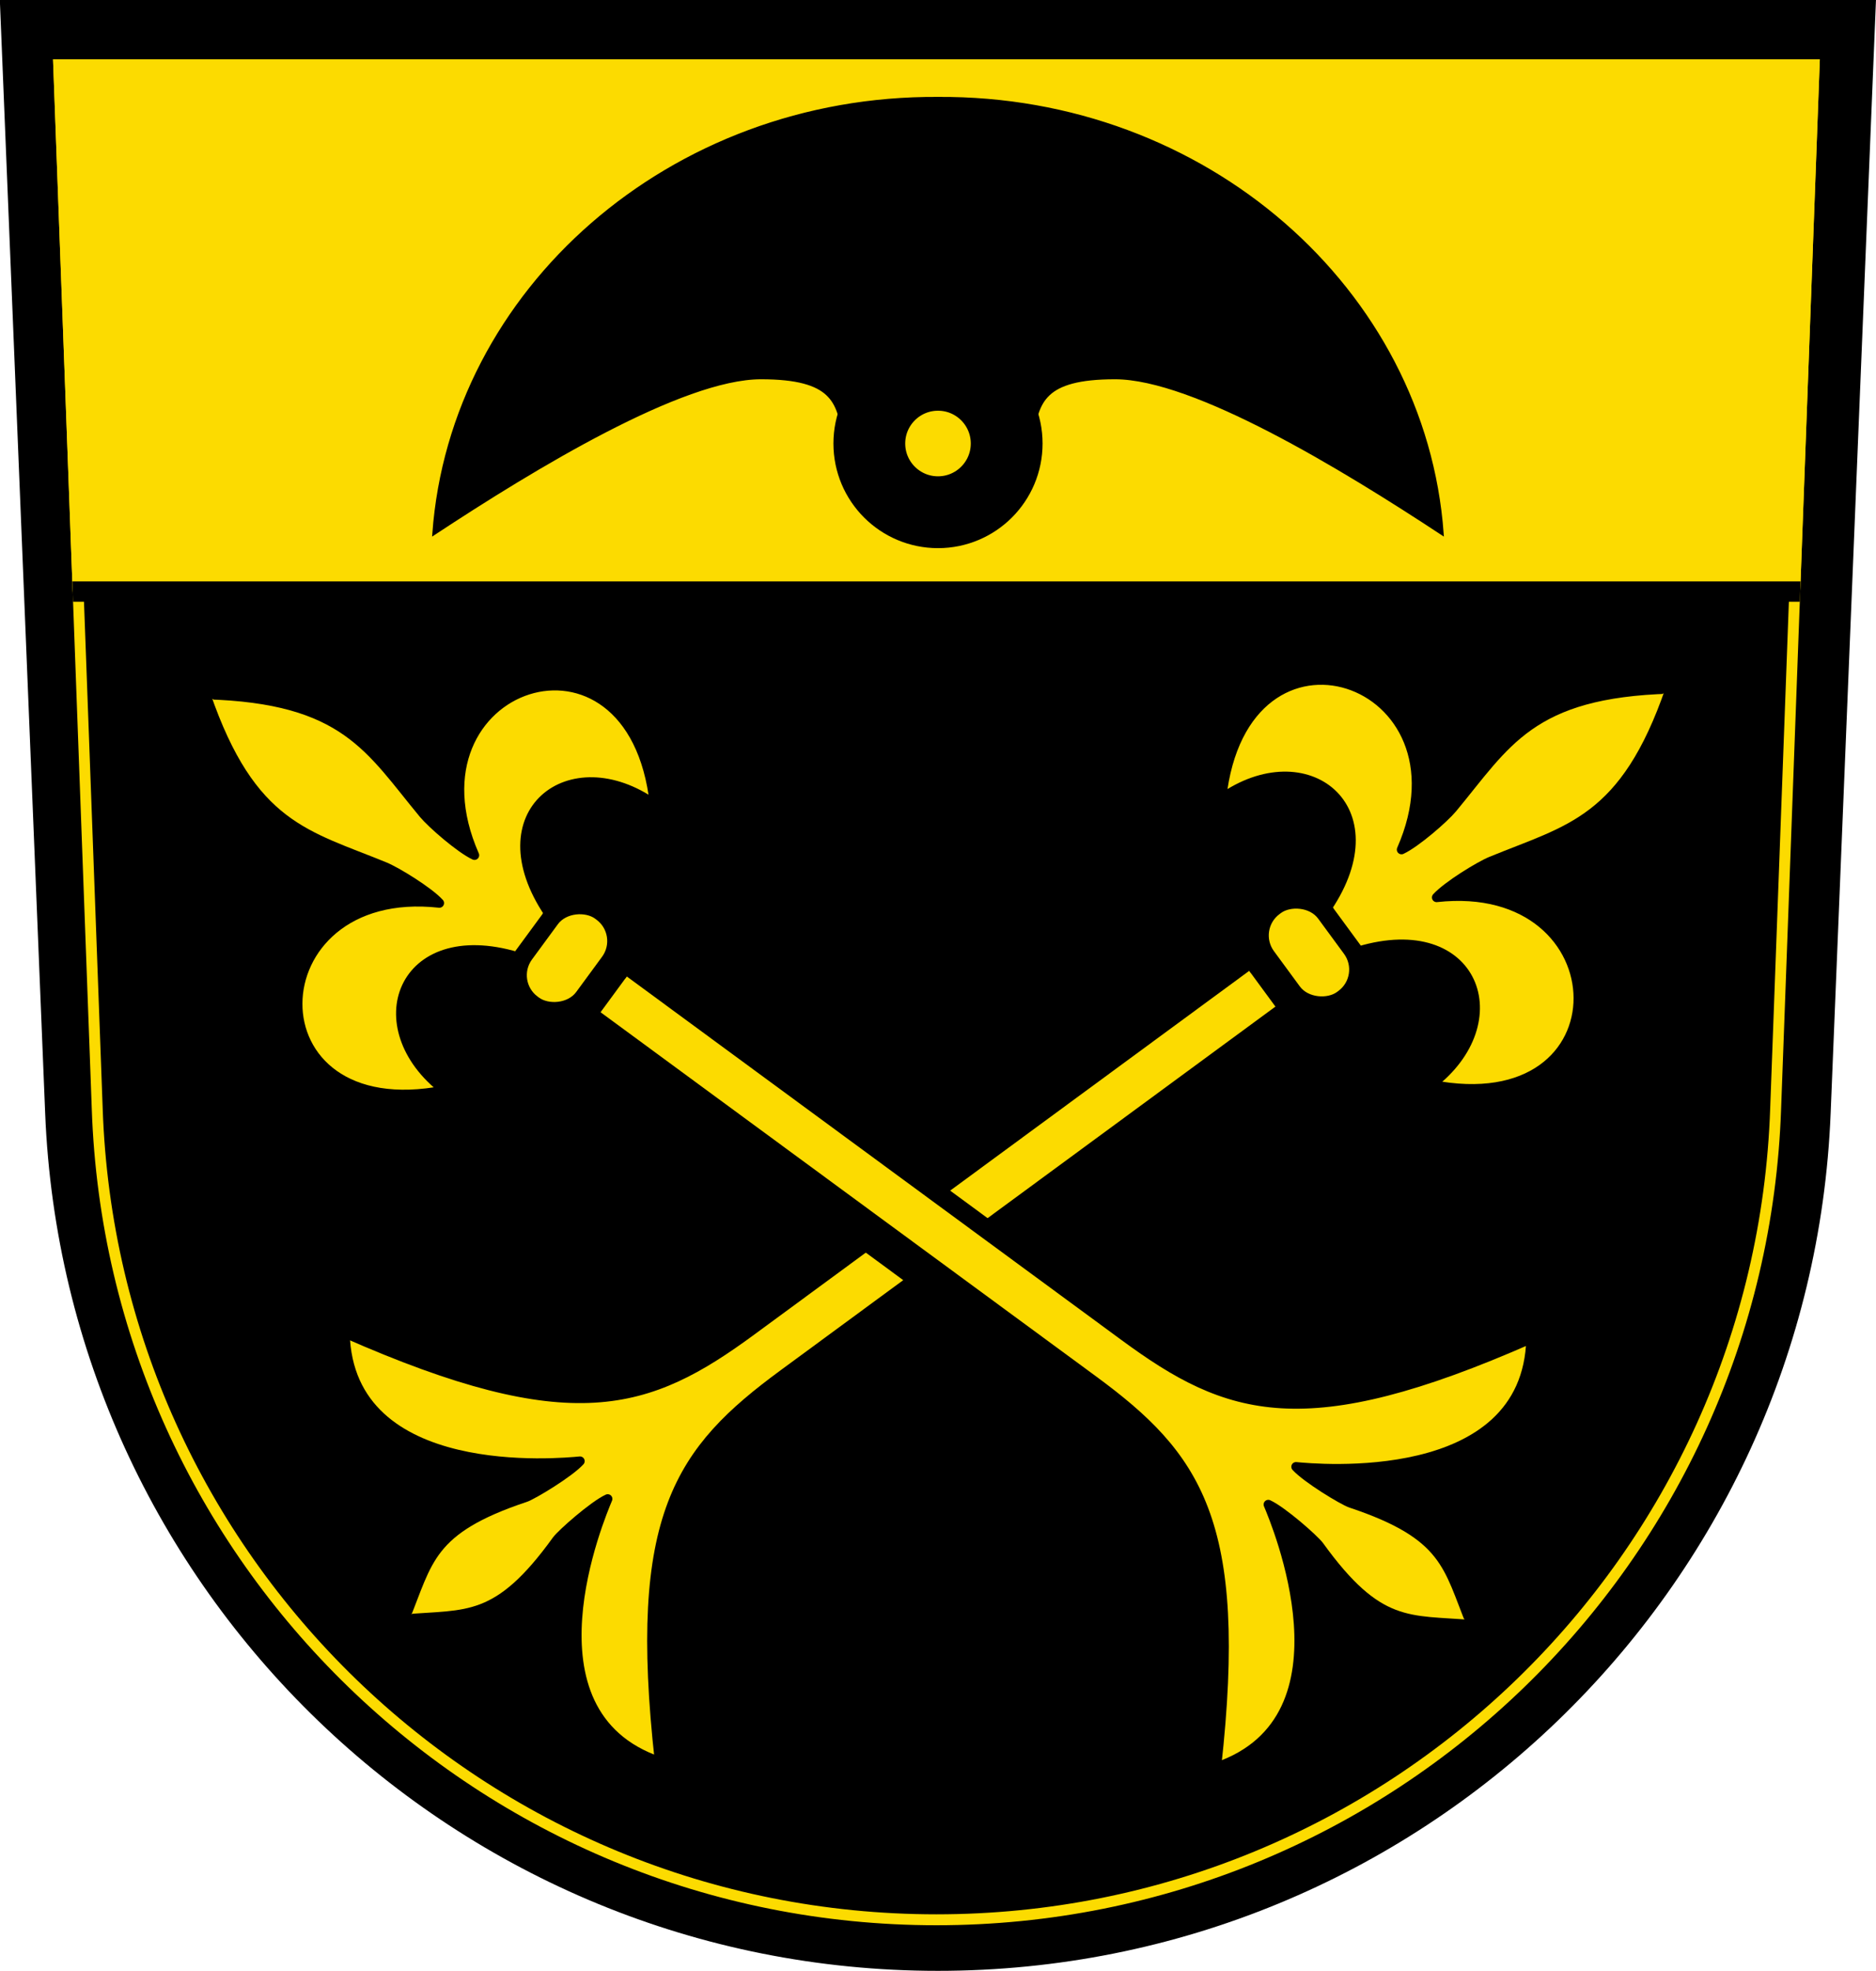 <?xml version="1.0"?>
<svg xmlns="http://www.w3.org/2000/svg" height="631" width="601" xmlns:xlink="http://www.w3.org/1999/xlink">
<clipPath id="e"><use xlink:href="#f"/></clipPath>
<g stroke="#000">
<g id="b" stroke-width="3" fill="#fcdb00">
<rect rx="10" height="20.58" width="34" y="248.1" x="284"/>
<use xlink:href="#d" transform="matrix(-1 0 0 1 601 0)"/>
<path id="d" stroke-linejoin="round" d="m300.5 115.2c-25.5 36.8-17 52.7-10.5 78.8 1 4 2 16 1 21-30-52-95-7-47.3 36.8 0.6-33.1 35.1-43.1 48.2-6.6h15.9m-0.9 30.6h-15v198.2c0 41.2-7.7 65.8-76.5 105.4 39.6 27.6 74.6-31.4 77.6-36.4 1 5-0.2 18.4-1 21-10 31-2 37 8.5 54.2" stroke-linecap="round"/>
</g>
<path d="m14.97 356.4c6.11 152.4 131.6 274.1 285.5 274.1s279.4-121.7 285.5-274.1l14.5-355.9h-600z"/>
<g clip-path="url(#e)"><path id="f" d="m583 19-12.4 336c-4.94 145.2-124.2 261.4-270.6 261.4s-265.7-116.2-270.6-261.4l-12.41-336z" stroke="#fcdb00" stroke-width="7" fill="none"/>
<path d="m-0.221 15h601.4v174.4h-601.4l-0.021-174.4z" stroke-width="6.5" fill="#fcdb00"/>
</g>
<path id="c" d="m300.5 31.53c-85.7-0.57-155.8 61.45-161.5 139.3 32.2-21.2 79.5-49.9 104.8-49.9 46.6 0 5.3 31.8 56.7 50.3 0 0 28.1-139.5 0-139.7z"/><use xlink:href="#c" transform="matrix(-1 0 0 1 601 0)"/><circle stroke-width="23" cx="300.5" cy="142" r="22" fill="#fcdb00"/><use xlink:href="#b" transform="matrix(-.592 -.806 -.806 .592 805.8 394.6)"/><path stroke-width="32" d="m200.8 324.9 159.7 117.4"/><use xlink:href="#b" transform="matrix(.592 -.806 .806 .592 -204.8 396.4)"/>
</g></svg>